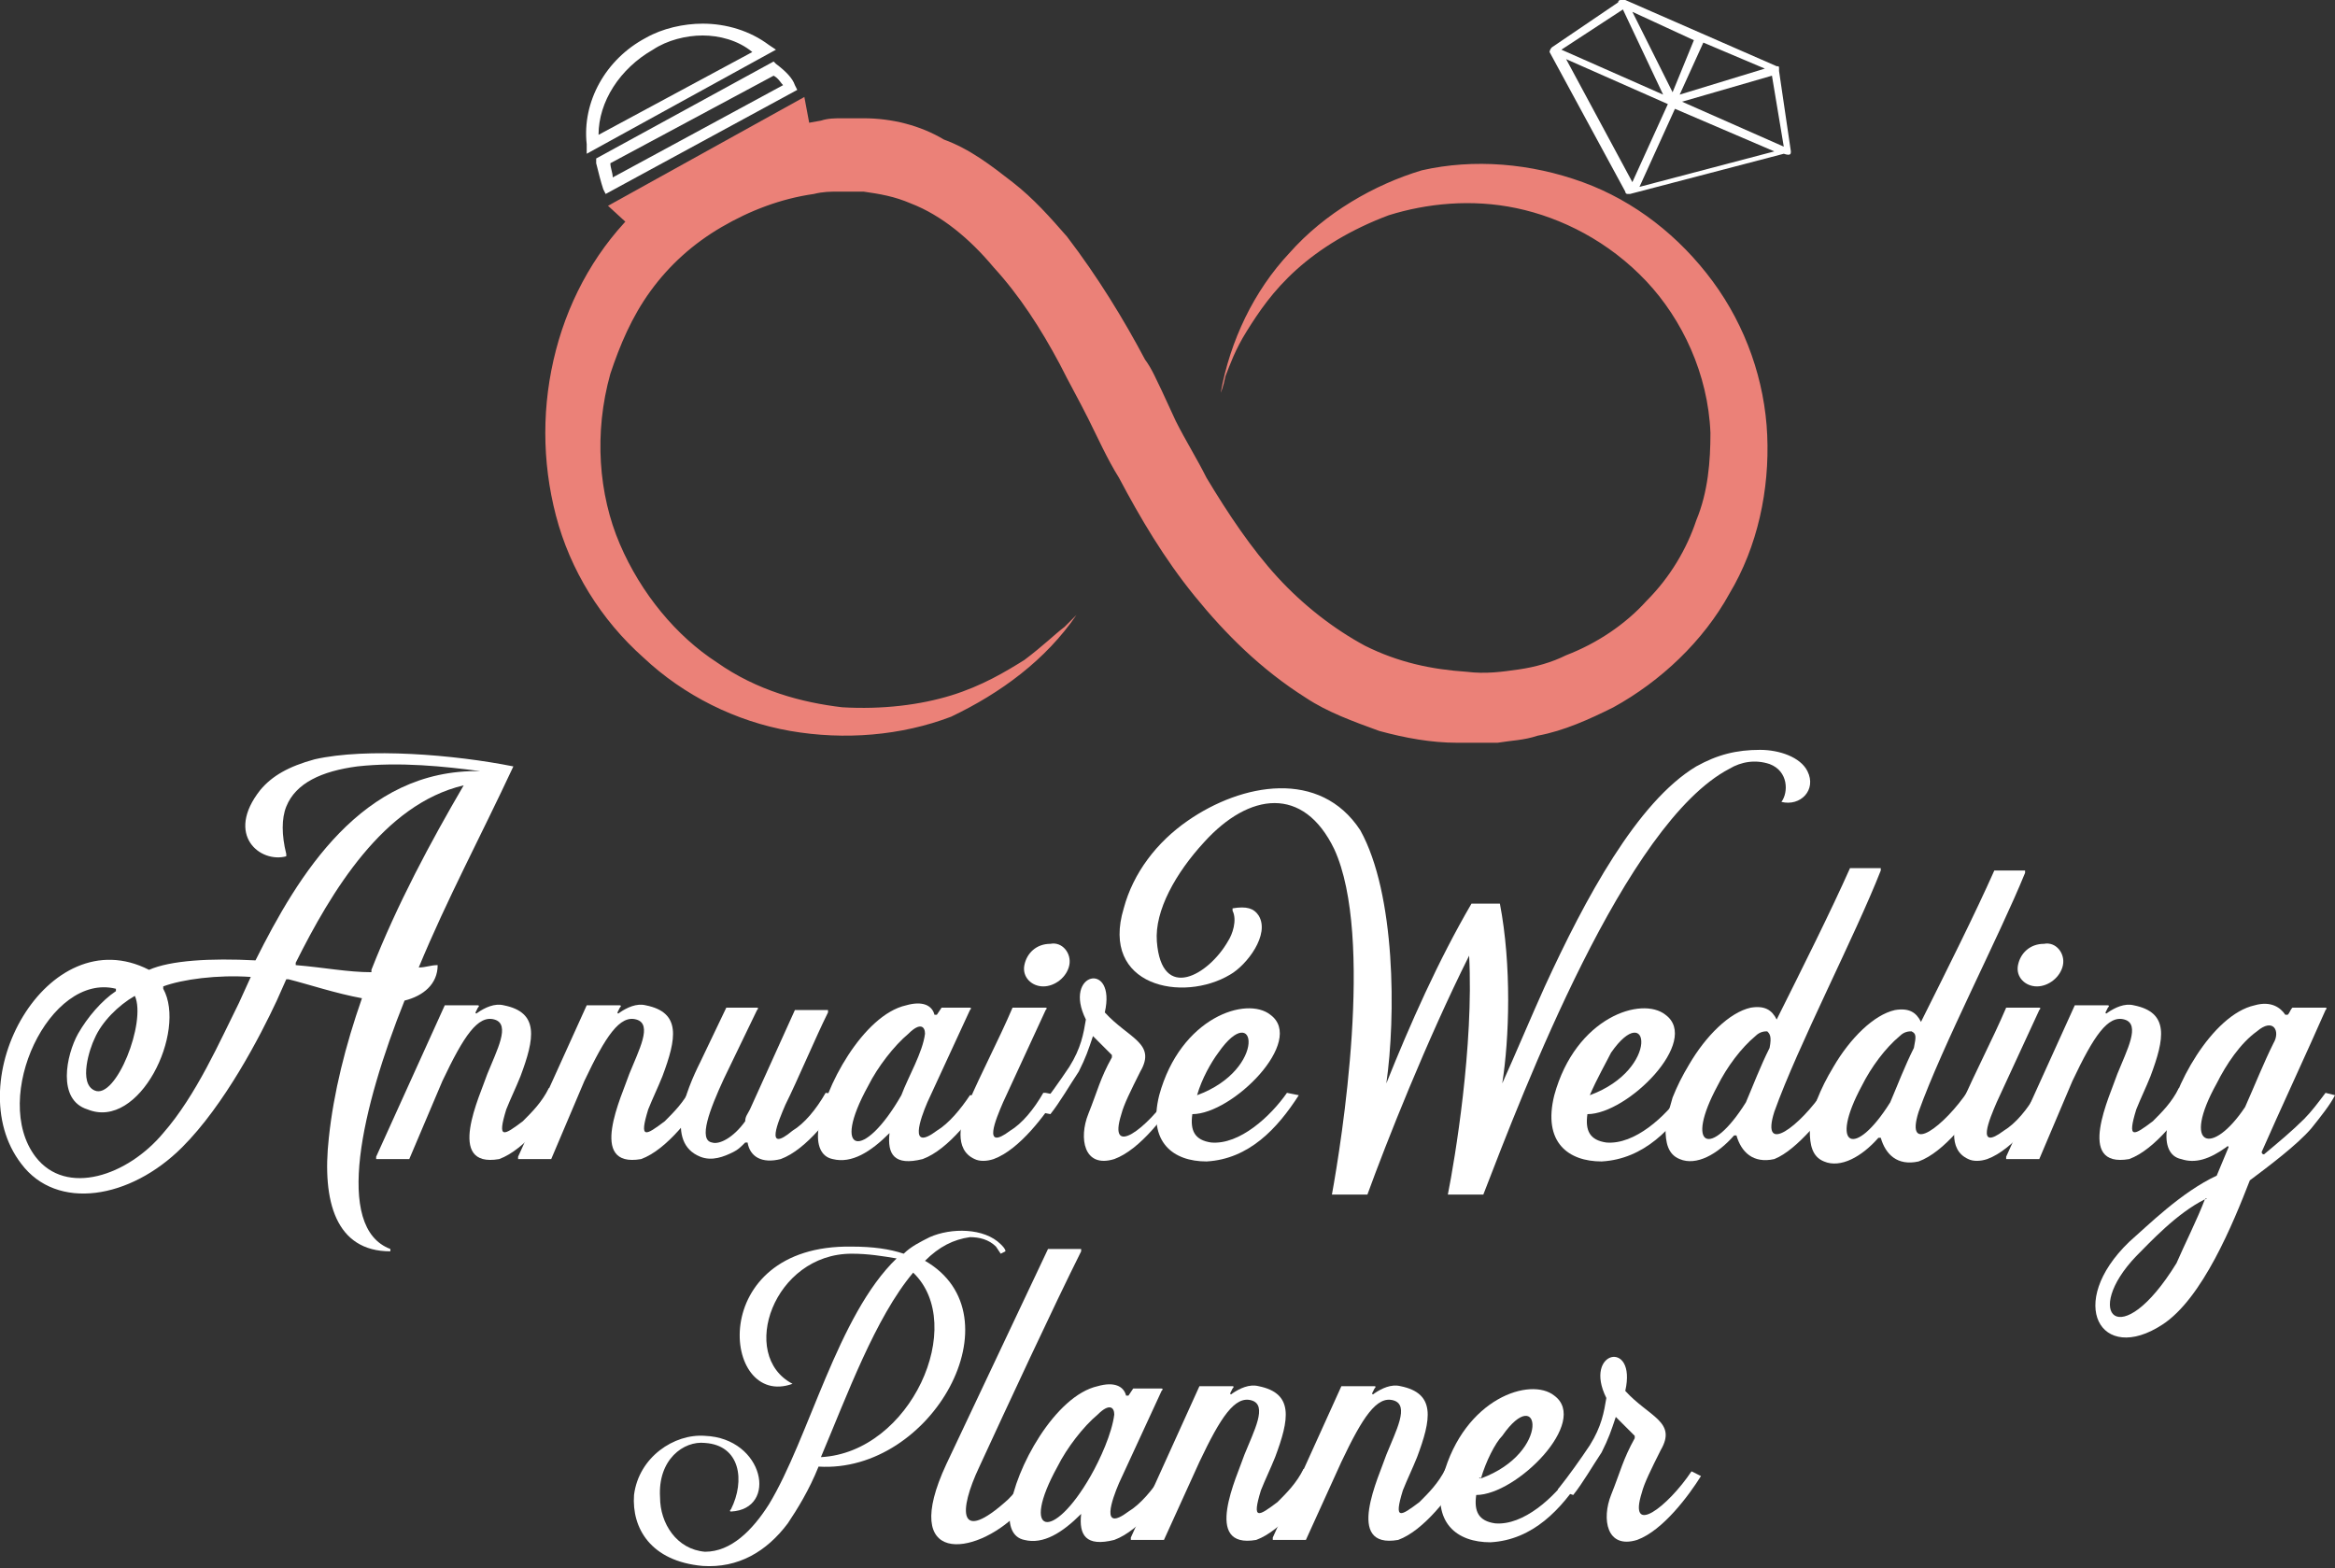 <?xml version="1.0" encoding="utf-8"?>
<!-- Generator: Adobe Illustrator 24.1.0, SVG Export Plug-In . SVG Version: 6.00 Build 0)  -->
<svg version="1.1" id="Layer_1" xmlns="http://www.w3.org/2000/svg" xmlns:xlink="http://www.w3.org/1999/xlink" x="0px" y="0px"
	 width="98.7px" height="66.3px" viewBox="0 0 98.7 66.3" style="enable-background:new 0 0 98.7 66.3;" xml:space="preserve">
<rect x="0" y="0" width="98.7" height="66.3" fill="#333333" stroke="none"/>
<style type="text/css">
	.st0{fill:#FFFFFF;}
	.st1{fill:#EB8178;}
</style>
<g>
	<path class="st0" d="M17.7,40.9L17.7,40.9c0.3,0,0.5-0.1,0.8-0.1c0,0,0,0,0,0c0,0.8-0.6,1.3-1.4,1.5c-1.8,4.5-3,9.6-0.6,10.5
		c0,0,0,0,0,0l0,0.1c0,0,0,0,0,0c-2.3,0-2.9-2.1-2.6-4.8c0.2-1.9,0.7-3.9,1.4-5.9c0,0,0,0,0,0c-1.1-0.2-2.3-0.6-3.1-0.8
		c0,0,0,0-0.1,0l-0.4,0.9c-0.7,1.5-2.2,4.4-4,6.2c-2.2,2.2-5.3,2.7-6.8,0.7C-1.8,45.7,2,38.8,6.3,41c0,0,0,0,0,0
		c0.9-0.4,2.6-0.5,4.5-0.4c0,0,0,0,0,0c1.8-3.6,4.5-8.1,9.5-8c-1.5-0.2-3.4-0.4-5.2-0.2c-1.5,0.2-2.6,0.7-3,1.7
		c-0.2,0.5-0.2,1.2,0,2c0,0,0,0,0,0.1c-1.1,0.3-2.6-0.9-1.1-2.8c0.5-0.6,1.2-1,2.3-1.3c2.2-0.5,5.9-0.2,8.4,0.3c0,0,0,0,0,0
		C20.3,35.4,18.9,38,17.7,40.9z M10.6,41.3c-1.4-0.1-2.9,0.1-3.7,0.4c0,0,0,0,0,0.1c1,1.8-1,6-3.2,5.1c-1.3-0.4-0.9-2.3-0.4-3.2
		c0.4-0.7,1-1.4,1.6-1.8c0,0,0-0.1,0-0.1c-2.8-0.7-5.3,4.6-3.4,7.1c1.3,1.7,3.9,0.8,5.4-1c1.4-1.6,2.4-3.9,3.2-5.5L10.6,41.3
		C10.6,41.3,10.6,41.3,10.6,41.3z M5.7,42.1c-0.7,0.4-1.4,1.1-1.7,1.8c-0.2,0.4-0.7,1.9,0,2.2C4.9,46.5,6.2,43.2,5.7,42.1
		C5.7,42.1,5.7,42.1,5.7,42.1z M19.6,33.2C19.6,33.2,19.6,33.2,19.6,33.2c-3.4,0.8-5.6,4.5-7.1,7.5c0,0,0,0.1,0,0.1
		c1.2,0.1,2.2,0.3,3.2,0.3c0,0,0-0.1,0-0.1C16.8,38.2,18.2,35.6,19.6,33.2z"/>
	<path class="st0" d="M23.8,46.3c-0.5,0.8-1.6,2.3-2.7,2.7c-2.3,0.4-0.8-2.7-0.5-3.6c0.4-1,1-2.1,0.3-2.3c-0.7-0.2-1.3,0.7-2.2,2.6
		L17.3,49c0,0,0,0,0,0h-1.4c0,0,0,0,0-0.1l2.9-6.4c0,0,0,0,0,0h1.4c0,0,0.1,0,0,0.1l-0.1,0.2c0,0,0,0.1,0.1,0
		c0.3-0.2,0.7-0.4,1.1-0.3c1.5,0.3,1.3,1.4,0.7,3c-0.2,0.5-0.4,0.9-0.6,1.4c-0.4,1.3-0.1,1.1,0.7,0.5c0.4-0.4,0.8-0.8,1.1-1.4
		c0,0,0,0,0.1,0L23.8,46.3C23.8,46.2,23.8,46.3,23.8,46.3z"/>
	<path class="st0" d="M29.8,46.3c-0.5,0.8-1.6,2.3-2.7,2.7c-2.3,0.4-0.8-2.7-0.5-3.6c0.4-1,1-2.1,0.3-2.3c-0.7-0.2-1.3,0.7-2.2,2.6
		L23.3,49c0,0,0,0,0,0h-1.4c0,0,0,0,0-0.1l2.9-6.4c0,0,0,0,0,0h1.4c0,0,0.1,0,0,0.1l-0.1,0.2c0,0,0,0.1,0.1,0
		c0.3-0.2,0.7-0.4,1.1-0.3c1.5,0.3,1.3,1.4,0.7,3c-0.2,0.5-0.4,0.9-0.6,1.4c-0.4,1.3-0.1,1.1,0.7,0.5c0.4-0.4,0.8-0.8,1.1-1.4
		c0,0,0,0,0.1,0L29.8,46.3C29.8,46.2,29.8,46.3,29.8,46.3z"/>
	<path class="st0" d="M35.7,46.3c-0.5,0.8-1.6,2.3-2.7,2.7c-0.8,0.2-1.3-0.1-1.4-0.7c0,0,0,0-0.1,0c-0.2,0.2-0.3,0.3-0.5,0.4
		c-0.4,0.2-0.9,0.4-1.4,0.2c-1.5-0.6-0.6-2.8,0-4l1.1-2.3c0,0,0,0,0,0H32c0,0,0.1,0,0,0.1l-1.4,2.9c-0.6,1.3-1.1,2.6-0.5,2.7
		c0.3,0.1,0.9-0.2,1.4-0.9c0-0.2,0.1-0.3,0.2-0.5c0.5-1.1,1.4-3.1,1.9-4.2c0,0,0,0,0,0h1.4c0,0,0,0,0,0.1c-0.5,1-1.3,2.9-1.8,3.9
		c-0.3,0.7-0.9,2.1,0.3,1.1c0.5-0.3,1-0.9,1.4-1.6c0,0,0,0,0,0L35.7,46.3C35.7,46.2,35.7,46.3,35.7,46.3z"/>
	<path class="st0" d="M41.7,46.3c-0.5,0.8-1.6,2.3-2.7,2.7c-1.2,0.3-1.5-0.2-1.4-1.1c0,0,0,0,0,0c-0.8,0.8-1.6,1.3-2.4,1.1
		c-0.5-0.1-0.7-0.6-0.6-1.3c0.2-1.7,1.9-4.8,3.7-5.2c0.7-0.2,1.1,0,1.2,0.4c0,0,0.1,0,0.1,0l0.2-0.3c0,0,0,0,0,0h1.2
		c0,0,0.1,0,0,0.1l-1.8,3.9c-0.3,0.7-0.8,2.1,0.4,1.2c0.5-0.3,1-0.9,1.4-1.5c0,0,0,0,0,0L41.7,46.3C41.7,46.2,41.7,46.2,41.7,46.3z
		 M39.1,43.7c0-0.3-0.2-0.5-0.7,0c-0.6,0.5-1.3,1.4-1.7,2.2c-1.6,2.9-0.2,3.2,1.4,0.4C38.4,45.5,39,44.5,39.1,43.7z"/>
	<path class="st0" d="M44.7,46.3c-0.5,0.8-1.6,2.3-2.7,2.7c-0.3,0.1-0.6,0.1-0.8,0c-0.9-0.4-0.6-1.6-0.3-2.3
		c0.6-1.4,1.3-2.7,1.9-4.1c0,0,0,0,0,0h1.4c0,0,0.1,0,0,0.1c-0.6,1.3-1.2,2.6-1.8,3.9c-0.3,0.7-0.9,2.1,0.3,1.2
		c0.5-0.3,1-0.9,1.4-1.6c0,0,0,0,0.1,0L44.7,46.3C44.7,46.2,44.8,46.3,44.7,46.3z M45.2,40.8c-0.1,0.5-0.6,0.9-1.1,0.9
		c-0.5,0-0.9-0.4-0.8-0.9c0.1-0.5,0.5-0.9,1.1-0.9C44.9,39.8,45.3,40.3,45.2,40.8z"/>
	<path class="st0" d="M49.8,46.3c-0.5,0.8-1.6,2.3-2.7,2.7c-1.3,0.4-1.5-0.9-1.1-1.9c0.4-1,0.5-1.5,1-2.4c0,0,0,0,0-0.1
		c-0.2-0.2-0.6-0.6-0.8-0.8c0,0,0,0,0,0c-0.2,0.6-0.3,0.9-0.6,1.5c-0.4,0.6-0.8,1.3-1.2,1.8c0,0,0,0,0,0l-0.5-0.1c0,0-0.1,0,0-0.1
		c0.4-0.5,0.9-1.2,1.3-1.8c0.5-0.8,0.6-1.4,0.7-2l0,0c-1-2,1.3-2.5,0.8-0.3v0c1,1.1,2.2,1.3,1.5,2.5c-0.4,0.8-0.7,1.4-0.8,1.8
		c-0.6,1.9,1.1,0.6,2.1-0.9c0,0,0,0,0,0L49.8,46.3C49.8,46.2,49.8,46.3,49.8,46.3z"/>
	<path class="st0" d="M54.9,46.3C54,47.7,52.8,49,51,49.1c-1.4,0-2.5-0.8-2-2.8c0.9-3.3,3.7-4.2,4.7-3.4c1.5,1.1-1.6,4.2-3.3,4.2
		c0,0,0,0,0,0c-0.1,0.7,0.1,1.1,0.8,1.2c1.2,0.1,2.5-1.1,3.2-2.1c0,0,0,0,0,0L54.9,46.3C54.9,46.2,54.9,46.3,54.9,46.3z M50.6,46.3
		c3-1.1,2.5-4.1,0.9-1.8C51.2,44.9,50.8,45.6,50.6,46.3C50.5,46.3,50.5,46.3,50.6,46.3z"/>
	<path class="st0" d="M62.2,38.2h1.2c0,0,0,0,0,0c0.5,2.6,0.4,5.7,0.1,7.6c0,0,0,0,0,0c0.5-1.1,1.3-3,1.8-4.1
		c1.7-3.7,3.9-7.8,6.4-9.3c0.9-0.5,1.7-0.7,2.7-0.7c0.8,0,1.7,0.3,2,0.9c0.4,0.8-0.3,1.5-1.1,1.3c0,0,0,0,0,0
		c0.3-0.4,0.3-1.3-0.5-1.6c-0.6-0.2-1.2-0.1-1.7,0.2c-4.4,2.3-8.7,13.6-10.4,18l0,0h-1.5c0,0,0,0,0,0c0.3-1.5,1.1-6.3,0.9-10.1
		c0,0,0,0,0,0c-1.8,3.6-3.5,7.9-4.3,10.1v0h-1.5c0,0,0,0,0,0c0.4-2.2,1.8-10.9,0.1-14.6c-1.3-2.7-3.6-2.4-5.5-0.3
		c-1.2,1.3-2.1,2.9-2,4.2c0.2,2.6,2.2,1.4,3,0c0.2-0.3,0.4-0.9,0.2-1.3c0,0,0,0,0-0.1c0.6-0.1,0.9,0,1.1,0.3
		c0.5,0.8-0.5,2.1-1.2,2.5c-2,1.2-5.5,0.5-4.5-2.8c0.4-1.5,1.4-2.8,2.7-3.7c2.3-1.6,5.6-2.2,7.3,0.4C59,37.8,59,43,58.6,45.8
		c0,0,0,0,0,0C59.6,43.3,60.8,40.6,62.2,38.2z"/>
	<path class="st0" d="M71.6,46.3c-0.9,1.4-2.1,2.7-3.9,2.8c-1.4,0-2.5-0.8-2-2.8c0.9-3.3,3.7-4.2,4.7-3.4c1.5,1.1-1.6,4.2-3.3,4.2
		c0,0,0,0,0,0c-0.1,0.7,0.1,1.1,0.8,1.2c1.2,0.1,2.5-1.1,3.2-2.1c0,0,0,0,0,0L71.6,46.3C71.6,46.2,71.6,46.3,71.6,46.3z M67.2,46.3
		c3-1.1,2.5-4.1,0.9-1.8C67.9,44.9,67.5,45.6,67.2,46.3C67.1,46.3,67.2,46.3,67.2,46.3z"/>
	<path class="st0" d="M75,47c-0.6,1.9,1.1,0.6,2.1-0.9c0,0,0,0,0.1,0l0.5,0.2c0,0,0,0,0,0.1C77.1,47.1,76,48.6,75,49
		c-0.9,0.2-1.4-0.3-1.6-1c0,0-0.1,0-0.1,0c-0.7,0.8-1.6,1.3-2.3,1c-0.5-0.2-0.6-0.7-0.6-1.3c0-0.4,0.2-0.9,0.3-1.3
		c0.2-0.5,0.4-0.9,0.7-1.4c0.7-1.2,1.7-2.2,2.6-2.4c0.6-0.1,0.9,0.1,1.1,0.5c0,0,0,0,0,0c1.1-2.2,2.3-4.6,3.1-6.4l0,0h1.3
		c0,0,0,0,0,0.1C78.4,39.6,76,44.2,75,47z M74.7,43.6c-0.1,0-0.3,0-0.5,0.2c-0.6,0.5-1.2,1.3-1.6,2.1c-1.4,2.6-0.3,3.1,1.2,0.7
		c0.3-0.7,0.6-1.5,1-2.3C74.9,43.8,74.8,43.7,74.7,43.6z"/>
	<path class="st0" d="M81.1,47c-0.6,1.9,1.1,0.6,2.1-0.9c0,0,0,0,0.1,0l0.5,0.2c0,0,0,0,0,0.1c-0.5,0.8-1.6,2.3-2.7,2.7
		c-0.9,0.2-1.4-0.3-1.6-1c0,0-0.1,0-0.1,0c-0.7,0.8-1.6,1.3-2.3,1c-0.5-0.2-0.6-0.7-0.6-1.3c0-0.4,0.2-0.9,0.3-1.3
		c0.2-0.5,0.4-0.9,0.7-1.4c0.7-1.2,1.7-2.2,2.6-2.4c0.6-0.1,0.9,0.1,1.1,0.5c0,0,0,0,0,0c1.1-2.2,2.3-4.6,3.1-6.4l0,0h1.3
		c0,0,0,0,0,0.1C84.5,39.6,82.1,44.2,81.1,47z M80.8,43.6c-0.1,0-0.3,0-0.5,0.2c-0.6,0.5-1.2,1.3-1.6,2.1c-1.4,2.6-0.3,3.1,1.2,0.7
		c0.3-0.7,0.6-1.5,1-2.3C81,43.8,81,43.7,80.8,43.6z"/>
	<path class="st0" d="M86.7,46.3c-0.5,0.8-1.6,2.3-2.7,2.7c-0.3,0.1-0.6,0.1-0.8,0c-0.9-0.4-0.6-1.6-0.3-2.3
		c0.6-1.4,1.3-2.7,1.9-4.1c0,0,0,0,0,0h1.4c0,0,0.1,0,0,0.1c-0.6,1.3-1.2,2.6-1.8,3.9c-0.3,0.7-0.9,2.1,0.3,1.2
		c0.5-0.3,1-0.9,1.4-1.6c0,0,0,0,0.1,0L86.7,46.3C86.7,46.2,86.8,46.3,86.7,46.3z M87.2,40.8c-0.1,0.5-0.6,0.9-1.1,0.9
		c-0.5,0-0.9-0.4-0.8-0.9c0.1-0.5,0.5-0.9,1.1-0.9C86.9,39.8,87.3,40.3,87.2,40.8z"/>
	<path class="st0" d="M92.7,46.3c-0.5,0.8-1.6,2.3-2.7,2.7c-2.3,0.4-0.8-2.7-0.5-3.6c0.4-1,1-2.1,0.3-2.3c-0.7-0.2-1.3,0.7-2.2,2.6
		L86.2,49c0,0,0,0,0,0h-1.4c0,0,0,0,0-0.1l2.9-6.4c0,0,0,0,0,0h1.4c0,0,0.1,0,0,0.1L89,42.8c0,0,0,0.1,0.1,0
		c0.3-0.2,0.7-0.4,1.1-0.3c1.5,0.3,1.3,1.4,0.7,3c-0.2,0.5-0.4,0.9-0.6,1.4c-0.4,1.3-0.1,1.1,0.7,0.5c0.4-0.4,0.8-0.8,1.1-1.4
		c0,0,0,0,0.1,0L92.7,46.3C92.8,46.2,92.8,46.3,92.7,46.3z"/>
	<path class="st0" d="M98.7,46.3c-0.2,0.4-0.6,0.9-1,1.4c-0.6,0.7-1.8,1.6-2.6,2.2l0,0c-0.7,1.8-2,5-3.7,6.1
		c-2.6,1.7-4.1-0.9-1.4-3.5c0.8-0.7,2.2-2.1,3.7-2.8c0,0,0,0,0,0l0.5-1.2c0,0,0-0.1-0.1,0c-0.7,0.5-1.3,0.7-1.9,0.5
		c-0.5-0.1-0.7-0.6-0.6-1.3c0.2-1.7,1.9-4.8,3.7-5.2c0.7-0.2,1.1,0.1,1.3,0.4c0,0,0.1,0,0.1,0c0.1-0.1,0.1-0.2,0.2-0.3c0,0,0,0,0,0
		h1.4c0,0,0.1,0,0,0.1c-0.7,1.6-2,4.4-2.7,6c0,0,0,0.1,0.1,0.1c0.6-0.5,1.2-1,1.7-1.5c0.3-0.3,0.6-0.7,0.9-1.1c0,0,0,0,0,0
		L98.7,46.3C98.7,46.2,98.7,46.2,98.7,46.3z M93.2,50.7c-1.2,0.6-2.3,1.8-2.9,2.4c-2.3,2.4-0.7,4.2,1.7,0.3
		C92.3,52.7,92.9,51.5,93.2,50.7C93.3,50.7,93.3,50.6,93.2,50.7z M96.1,44.1c0.3-0.5,0-1.1-0.7-0.5c-0.7,0.5-1.3,1.4-1.7,2.2
		c-1.5,2.7-0.2,3.1,1.2,1C95.3,45.9,95.7,44.9,96.1,44.1z"/>
	<path class="st0" d="M33.5,58.5C33.5,58.5,33.5,58.5,33.5,58.5c-3,1.1-3.7-5.9,2.5-5.8c0.9,0,1.6,0.1,2.2,0.3c0,0,0,0,0,0
		c0.3-0.3,0.7-0.5,1.1-0.7c0.9-0.4,2.3-0.4,3,0.3c0.1,0.1,0.2,0.2,0.2,0.3c0,0,0,0,0,0L42.3,53c0,0,0,0,0,0l-0.2-0.3
		c-0.3-0.3-0.7-0.4-1.1-0.4c-0.7,0.1-1.3,0.4-1.9,1c0,0,0,0,0,0c4,2.3,0.3,9-4.5,8.7c0,0,0,0,0,0c-0.4,1-0.9,1.8-1.3,2.4
		c-0.9,1.2-2.1,1.9-3.6,1.8c-2.2-0.2-3-1.6-2.9-3c0.2-1.6,1.7-2.6,3-2.5c2.5,0.1,3.1,3.1,1.1,3.2c0,0-0.1,0,0-0.1
		c0.6-1.2,0.4-2.7-1.1-2.8c-0.9-0.1-2,0.7-1.9,2.3c0,1.1,0.7,2.2,1.9,2.3c1.1,0,2-0.9,2.7-2c1.7-2.8,2.9-8,5.4-10.4c0,0,0,0,0,0
		C37.3,53.1,36.7,53,36,53C32.7,53,31.2,57.3,33.5,58.5z M38.6,53.8L38.6,53.8c-1.6,1.9-2.8,5.2-3.9,7.8c0,0,0,0,0,0
		C38.5,61.4,40.9,56,38.6,53.8z"/>
	<path class="st0" d="M41.4,62c-0.9,1.9-0.9,3.3,1.2,1.4c0.4-0.4,0.7-0.8,1-1.2c0,0,0,0,0,0l0.5,0.2c0,0,0,0,0,0.1
		c-0.3,0.5-0.7,1-1.1,1.5c-1.8,1.8-5,2.2-3-2.1l4.3-9.1c0,0,0,0,0,0h1.4c0,0,0,0,0,0.1C44.5,55.3,42.6,59.4,41.4,62z"/>
	<path class="st0" d="M49.8,62.4c-0.5,0.8-1.6,2.3-2.7,2.7c-1.2,0.3-1.5-0.2-1.4-1.1c0,0,0,0,0,0c-0.8,0.8-1.6,1.3-2.4,1.1
		c-0.5-0.1-0.7-0.6-0.6-1.3c0.2-1.7,1.9-4.8,3.7-5.2c0.7-0.2,1.1,0,1.2,0.4c0,0,0.1,0,0.1,0l0.2-0.3c0,0,0,0,0,0h1.2
		c0,0,0.1,0,0,0.1l-1.8,3.9c-0.3,0.7-0.8,2.1,0.4,1.2c0.5-0.3,1-0.9,1.4-1.5c0,0,0,0,0,0L49.8,62.4C49.8,62.4,49.8,62.4,49.8,62.4z
		 M47.1,59.8c0-0.3-0.2-0.5-0.7,0c-0.6,0.5-1.3,1.4-1.7,2.2c-1.6,2.9-0.2,3.2,1.4,0.4C46.5,61.7,47,60.6,47.1,59.8z"/>
	<path class="st0" d="M55.8,62.4c-0.5,0.8-1.6,2.3-2.7,2.7c-2.3,0.4-0.8-2.7-0.5-3.6c0.4-1,1-2.1,0.3-2.3c-0.7-0.2-1.3,0.7-2.2,2.6
		l-1.5,3.3c0,0,0,0,0,0h-1.4c0,0,0,0,0-0.1l2.9-6.4c0,0,0,0,0,0h1.4c0,0,0.1,0,0,0.1l-0.1,0.2c0,0,0,0.1,0.1,0
		c0.3-0.2,0.7-0.4,1.1-0.3c1.5,0.3,1.3,1.4,0.7,3c-0.2,0.5-0.4,0.9-0.6,1.4c-0.4,1.3-0.1,1.1,0.7,0.5c0.4-0.4,0.8-0.8,1.1-1.4
		c0,0,0,0,0.1,0L55.8,62.4C55.8,62.4,55.8,62.4,55.8,62.4z"/>
	<path class="st0" d="M61.8,62.4c-0.5,0.8-1.6,2.3-2.7,2.7c-2.3,0.4-0.8-2.7-0.5-3.6c0.4-1,1-2.1,0.3-2.3c-0.7-0.2-1.3,0.7-2.2,2.6
		l-1.5,3.3c0,0,0,0,0,0h-1.4c0,0,0,0,0-0.1l2.9-6.4c0,0,0,0,0,0h1.4c0,0,0.1,0,0,0.1l-0.1,0.2c0,0,0,0.1,0.1,0
		c0.3-0.2,0.7-0.4,1.1-0.3c1.5,0.3,1.3,1.4,0.7,3c-0.2,0.5-0.4,0.9-0.6,1.4c-0.4,1.3-0.1,1.1,0.7,0.5c0.4-0.4,0.8-0.8,1.1-1.4
		c0,0,0,0,0.1,0L61.8,62.4C61.8,62.4,61.8,62.4,61.8,62.4z"/>
	<path class="st0" d="M66.9,62.4c-0.9,1.4-2.1,2.7-3.9,2.8c-1.4,0-2.5-0.8-2-2.8c0.9-3.3,3.7-4.2,4.7-3.4c1.5,1.1-1.6,4.2-3.3,4.2
		c0,0,0,0,0,0c-0.1,0.7,0.1,1.1,0.8,1.2c1.2,0.1,2.5-1.1,3.2-2.1c0,0,0,0,0,0L66.9,62.4C66.9,62.4,66.9,62.4,66.9,62.4z M62.6,62.5
		c3-1.1,2.5-4.1,0.9-1.8C63.2,61,62.8,61.8,62.6,62.5C62.5,62.4,62.5,62.5,62.6,62.5z"/>
	<path class="st0" d="M71.9,62.4c-0.5,0.8-1.6,2.3-2.7,2.7c-1.3,0.4-1.5-0.9-1.1-1.9c0.4-1,0.5-1.5,1-2.4c0,0,0,0,0-0.1
		c-0.2-0.2-0.6-0.6-0.8-0.8c0,0,0,0,0,0c-0.2,0.6-0.3,0.9-0.6,1.5c-0.4,0.6-0.8,1.3-1.2,1.8c0,0,0,0,0,0L65.9,63c0,0-0.1,0,0-0.1
		c0.4-0.5,0.9-1.2,1.3-1.8c0.5-0.8,0.6-1.4,0.7-2l0,0c-1-2,1.3-2.5,0.8-0.3v0c1,1.1,2.2,1.3,1.5,2.5c-0.4,0.8-0.7,1.4-0.8,1.8
		c-0.6,1.9,1.1,0.6,2.1-0.9c0,0,0,0,0,0L71.9,62.4C71.9,62.4,72,62.4,71.9,62.4z"/>
</g>
<g>
	<path class="st1" d="M45.5,26c0,0-0.2,0.2-0.5,0.5c-0.4,0.3-0.9,0.8-1.7,1.4c-0.8,0.5-1.8,1.1-3.1,1.5c-1.3,0.4-2.9,0.6-4.6,0.5
		c-1.7-0.2-3.6-0.7-5.3-1.9c-1.7-1.1-3.2-2.9-4.1-5c-0.9-2.1-1.1-4.7-0.4-7.2c0.4-1.2,0.9-2.4,1.7-3.5c0.8-1.1,1.8-2,3-2.7
		c1.2-0.7,2.5-1.2,3.9-1.4c0.4-0.1,0.7-0.1,1.1-0.1c0.4,0,0.7,0,1,0c0.7,0.1,1.3,0.2,2,0.5c1.3,0.5,2.5,1.5,3.5,2.7
		c1.1,1.2,2,2.6,2.8,4.1c0.4,0.8,0.8,1.5,1.2,2.3c0.4,0.8,0.8,1.7,1.3,2.5c0.9,1.7,1.9,3.4,3.2,5c1.3,1.6,2.8,3.1,4.7,4.3
		c0.9,0.6,2,1,3.1,1.4c1.1,0.3,2.2,0.5,3.3,0.5c0.6,0,1.1,0,1.7,0c0.6-0.1,1.1-0.1,1.7-0.3c1.1-0.2,2.2-0.7,3.2-1.2
		c2-1.1,3.8-2.8,4.9-4.8c1.2-2,1.7-4.4,1.6-6.7c-0.1-2.3-0.9-4.6-2.3-6.5c-1.4-1.9-3.3-3.4-5.5-4.2c-2.2-0.8-4.6-1-6.8-0.5
		C58.1,7.8,56,9,54.5,10.7c-1.5,1.6-2.5,3.7-2.9,5.9c0,0,0.1-0.2,0.2-0.7c0.2-0.5,0.4-1.1,0.9-1.9c0.5-0.8,1.1-1.7,2.1-2.6
		c1-0.9,2.3-1.7,3.9-2.3c1.6-0.5,3.5-0.7,5.4-0.3c1.9,0.4,3.9,1.4,5.5,3.1c1.5,1.6,2.6,3.9,2.7,6.4c0,1.2-0.1,2.5-0.6,3.7
		c-0.4,1.2-1.1,2.4-2.1,3.4c-0.9,1-2.1,1.8-3.4,2.3c-0.6,0.3-1.3,0.5-2,0.6c-0.7,0.1-1.4,0.2-2.2,0.1c-1.5-0.1-2.9-0.4-4.3-1.1
		c-1.3-0.7-2.6-1.7-3.7-2.9c-1.1-1.2-2.1-2.7-3-4.2c-0.4-0.8-0.9-1.6-1.3-2.4l-0.6-1.3c-0.2-0.4-0.4-0.9-0.7-1.3
		c-0.9-1.7-2-3.5-3.3-5.2c-0.7-0.8-1.4-1.6-2.3-2.3c-0.9-0.7-1.8-1.4-2.9-1.8C38.9,5.3,37.7,5,36.5,5c-0.3,0-0.6,0-0.9,0
		c-0.3,0-0.6,0-0.9,0.1c-0.6,0.1-1.1,0.2-1.7,0.3c-2.3,0.6-4.4,1.7-6,3.4c-1.7,1.6-2.9,3.7-3.5,6c-0.6,2.3-0.6,4.7,0,7
		c0.6,2.3,1.9,4.4,3.7,6c1.7,1.6,3.9,2.7,6.2,3.1c2.3,0.4,4.7,0.2,6.8-0.6C42.3,29.3,44.2,27.9,45.5,26z"/>
	<path class="st0" d="M75.7,6.4L75.2,3c0,0,0-0.1,0-0.1c0-0.1,0-0.1-0.1-0.1c0,0,0,0,0,0l-3.2-1.4c0,0,0,0,0,0c0,0,0,0,0,0L68.7,0
		c0,0,0,0,0,0c0,0-0.1,0-0.2,0c0,0-0.1,0-0.1,0.1L65.6,2c-0.1,0.1-0.1,0.2-0.1,0.2l3.2,5.9c0,0,0,0.1,0.1,0.1c0,0,0,0,0,0
		c0,0,0,0,0,0c0,0,0.1,0,0.1,0l6.5-1.7C75.7,6.6,75.7,6.5,75.7,6.4z M68.6,0.4L70.3,4l-4.3-1.9L68.6,0.4z M69,7.7l-2.8-5.2l4.3,1.9
		L69,7.7z M70.7,3.9L69,0.5l2.6,1.2L70.7,3.9z M72,1.8l2.6,1.1L71,4L72,1.8z M69.3,7.9l1.5-3.3l4.2,1.8L69.3,7.9z M71.1,4.3l3.8-1.1
		l0.5,3L71.1,4.3z"/>
	<g>
		<path class="st0" d="M24.8,6.5l0-0.4c-0.2-1.8,0.8-3.6,2.5-4.5C28,1.2,28.9,1,29.7,1c1,0,2,0.3,2.8,0.9l0.3,0.2L24.8,6.5z
			 M29.7,1.5c-0.7,0-1.5,0.2-2.1,0.6c-1.4,0.8-2.3,2.2-2.3,3.6l6.5-3.5C31.2,1.7,30.4,1.5,29.7,1.5z"/>
		<path class="st0" d="M25.6,8.2L25.5,8c-0.1-0.3-0.2-0.7-0.3-1.1l0-0.2l7.5-4.1l0.1,0.1c0.4,0.3,0.7,0.6,0.8,0.9l0.1,0.2L25.6,8.2z
			 M25.8,6.9c0,0.2,0.1,0.4,0.1,0.6l7.2-3.9c-0.1-0.1-0.2-0.3-0.4-0.4L25.8,6.9z"/>
	</g>
	<polygon class="st1" points="34.3,5.7 26.9,9.8 25.7,8.7 34,4.1 	"/>
</g>
</svg>
